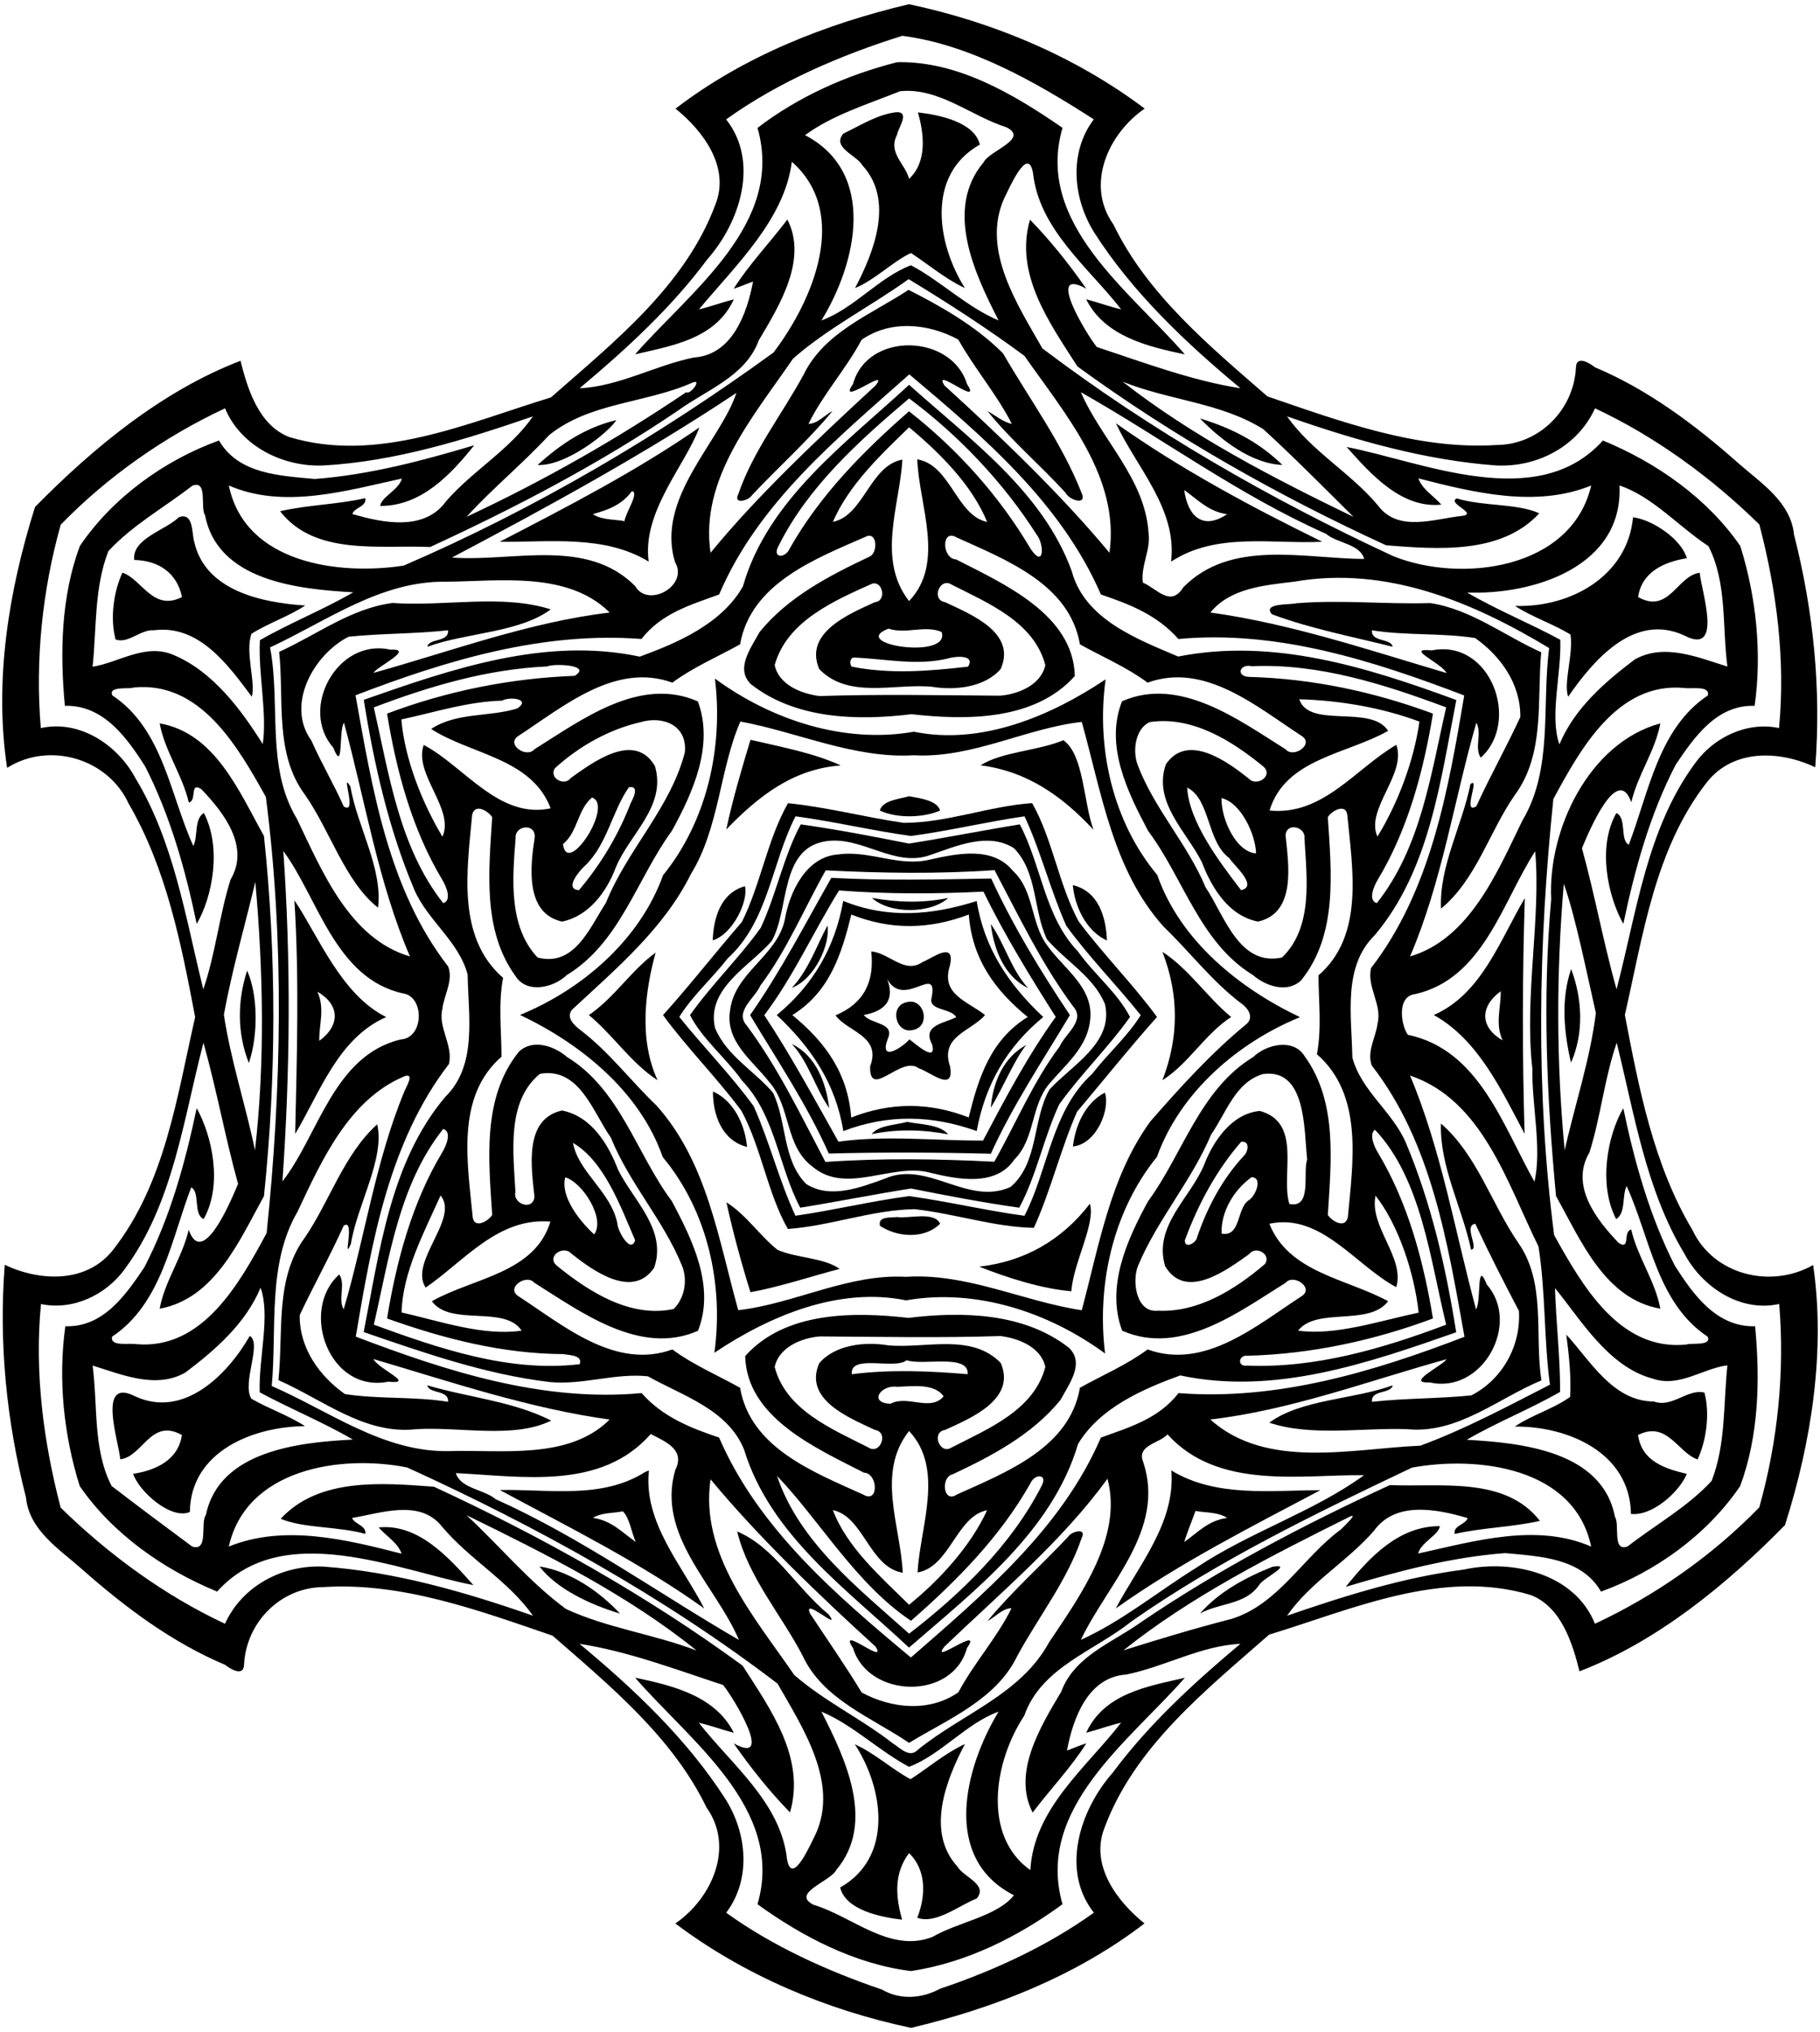 <?xml version="1.0" encoding="UTF-8" ?>
<!DOCTYPE svg PUBLIC "-//W3C//DTD SVG 1.1//EN" "http://www.w3.org/Graphics/SVG/1.1/DTD/svg11.dtd">
<svg width="687pt" height="767pt" viewBox="0 0 687 767" version="1.1" xmlns="http://www.w3.org/2000/svg">
<path fill="#000000" opacity="1.00" d=" M 343.11 1.59 C 374.94 8.33 405.96 21.33 432.08 40.99 C 418.34 50.44 409.60 69.74 420.30 84.75 C 433.08 111.22 456.66 130.65 478.42 149.62 C 506.14 159.11 535.21 169.87 564.91 167.96 C 580.94 167.89 594.01 154.79 594.87 138.84 C 594.92 133.96 599.88 136.92 602.03 138.62 C 622.18 147.11 639.90 160.42 656.18 174.83 C 664.70 182.35 675.99 189.44 677.20 201.83 C 684.51 230.45 687.52 260.10 685.20 289.60 C 671.80 283.24 654.24 282.58 644.27 295.30 C 624.69 320.33 620.22 352.97 613.34 383.09 C 618.66 410.84 624.17 439.66 638.82 464.20 C 646.84 481.37 668.57 486.49 684.41 477.48 C 689.15 509.82 683.75 544.37 673.78 575.64 C 651.63 598.19 625.62 619.52 596.21 630.83 C 593.64 620.48 589.40 606.49 577.82 602.04 C 544.51 591.98 510.64 607.34 479.05 616.99 C 455.24 637.92 428.21 659.27 416.87 690.03 C 411.42 704.04 421.67 717.69 432.01 725.99 C 406.25 745.78 375.27 757.98 343.89 765.41 C 312.06 758.67 281.04 745.67 254.92 726.01 C 268.66 716.56 277.40 697.26 266.70 682.25 C 253.92 655.78 230.34 636.35 208.58 617.38 C 180.85 607.89 151.79 597.13 122.09 599.04 C 106.06 599.11 92.99 612.20 92.13 628.16 C 92.08 633.04 87.11 630.08 84.97 628.38 C 64.82 619.89 47.10 606.58 30.82 592.17 C 22.30 584.64 11.00 577.56 9.80 565.17 C 2.48 536.55 -0.52 506.90 1.80 477.40 C 15.19 483.75 32.76 484.42 42.73 471.70 C 62.30 446.67 66.78 414.02 73.66 383.91 C 68.44 356.36 62.84 327.88 48.59 303.38 C 40.73 286.14 18.44 279.82 2.68 289.83 C -2.29 256.90 3.30 222.84 13.22 191.36 C 35.37 168.81 61.38 147.48 90.79 136.17 C 93.35 146.52 97.60 160.50 109.18 164.96 C 142.49 175.02 176.36 159.66 207.95 150.01 C 231.76 129.08 258.79 107.73 270.13 76.97 C 275.58 62.96 265.33 49.30 254.99 41.01 C 280.75 21.22 311.73 9.02 343.11 1.59 M 340.61 13.52 C 317.25 20.82 293.83 30.90 274.09 45.07 C 286.72 61.03 279.41 83.84 266.94 97.95 C 253.28 116.32 236.27 131.88 218.79 146.54 C 233.53 145.90 247.38 137.88 261.93 134.94 C 276.35 133.99 281.98 118.41 284.25 106.27 C 281.80 107.13 279.44 108.24 276.95 108.97 C 282.78 99.75 290.60 91.61 297.20 82.86 C 304.95 97.84 294.30 115.22 286.43 128.44 C 281.44 142.06 266.83 147.07 255.96 154.95 C 226.45 174.97 194.67 191.56 162.37 206.47 C 143.38 205.60 118.86 209.91 105.73 192.96 C 116.33 190.52 127.27 190.46 137.87 188.02 C 138.57 191.22 133.78 191.48 133.01 194.01 C 144.63 197.42 160.24 200.55 168.36 189.22 C 178.41 177.65 192.41 169.79 201.17 157.16 C 175.56 165.96 149.35 174.14 122.16 175.69 C 106.73 176.36 90.82 168.32 84.95 154.12 C 62.10 164.78 40.58 179.88 22.93 198.04 C 15.96 222.78 13.25 249.19 15.40 274.82 C 30.06 271.58 44.41 281.11 51.18 293.80 C 65.73 317.94 70.04 346.45 76.74 373.41 C 81.38 359.92 82.74 345.60 87.03 332.00 C 94.46 319.47 84.34 306.57 76.03 297.90 C 71.43 294.86 74.48 302.21 71.26 302.91 C 68.87 292.50 62.18 283.48 60.27 273.04 C 81.22 276.68 90.29 298.84 99.64 315.54 C 104.39 360.66 104.34 406.34 99.64 451.46 C 90.36 468.18 81.15 490.14 60.27 493.96 C 62.17 483.54 68.85 474.54 71.23 464.16 C 76.34 478.81 86.92 453.94 89.86 446.83 C 85.00 429.28 81.74 411.16 76.80 393.59 C 69.19 422.55 65.43 454.23 47.07 479.03 C 39.99 488.81 27.47 494.73 15.47 492.20 C 12.97 517.87 16.38 544.17 22.90 569.04 C 40.88 586.69 62.14 602.23 84.92 612.88 C 91.36 598.69 106.46 590.57 122.16 591.31 C 149.27 593.28 175.60 600.90 201.17 609.84 C 191.95 596.67 177.21 588.58 166.89 576.26 C 158.61 565.69 143.97 571.10 132.89 572.95 C 133.97 575.43 138.38 575.81 137.90 578.96 C 127.59 576.06 114.53 576.90 105.97 573.25 C 120.38 557.61 144.45 559.71 163.81 561.16 C 204.56 580.02 244.05 602.14 280.31 628.69 C 290.76 645.03 304.20 663.53 298.20 684.08 C 290.61 676.31 283.23 667.09 276.96 658.03 C 292.49 666.62 277.02 640.99 272.97 636.01 C 255.34 630.21 236.96 623.25 218.77 620.46 C 239.39 637.59 259.37 656.45 273.89 679.12 C 282.05 692.13 283.60 709.39 274.12 721.95 C 291.60 734.56 312.29 743.95 332.99 750.98 C 339.68 754.94 348.04 754.37 354.73 750.68 C 375.22 743.81 395.57 734.37 412.91 721.93 C 400.28 705.96 407.59 683.16 420.06 669.05 C 433.72 650.68 450.73 635.12 468.21 620.46 C 453.47 621.10 439.62 629.12 425.07 632.06 C 410.65 633.01 405.02 648.59 402.75 660.73 C 405.20 659.86 407.55 658.76 410.05 658.03 C 404.22 667.25 396.39 675.38 389.80 684.14 C 382.05 669.16 392.70 651.78 400.57 638.56 C 405.56 624.94 420.17 619.92 431.04 612.05 C 460.55 592.02 492.33 575.44 524.63 560.53 C 543.62 561.40 568.14 557.09 581.27 574.04 C 570.67 576.47 559.73 576.55 549.13 578.98 C 548.43 575.78 553.22 575.52 553.99 572.99 C 542.36 569.58 526.76 566.45 518.64 577.78 C 508.59 589.35 494.58 597.21 485.83 609.84 C 507.58 602.37 529.60 595.39 552.48 592.44 C 571.09 588.37 594.52 594.06 602.05 612.88 C 624.90 602.22 646.42 587.12 664.07 568.96 C 671.04 544.22 673.75 517.81 671.60 492.18 C 656.94 495.41 642.59 485.89 635.82 473.20 C 621.27 449.06 616.96 420.55 610.26 393.59 C 605.61 407.08 604.26 421.40 599.97 435.00 C 592.54 447.53 602.66 460.43 610.97 469.10 C 615.57 472.14 612.50 464.77 615.74 464.09 C 618.13 474.49 624.82 483.52 626.73 493.96 C 605.78 490.32 596.71 468.16 587.36 451.46 C 583.85 414.28 582.20 376.77 585.53 339.46 C 584.20 313.26 599.73 280.37 626.73 273.04 C 624.82 283.46 618.15 292.46 615.77 302.84 C 610.66 288.19 600.08 313.05 597.14 320.17 C 602.00 337.72 605.25 355.84 610.20 373.41 C 617.81 344.45 621.57 312.77 639.93 287.97 C 647.00 278.19 659.53 272.27 671.53 274.80 C 674.03 249.13 670.62 222.83 664.10 197.96 C 646.12 180.31 624.86 164.77 602.08 154.12 C 595.64 168.31 580.54 176.43 564.84 175.69 C 537.73 173.72 511.40 166.09 485.83 157.16 C 495.05 170.32 509.79 178.42 520.11 190.74 C 527.70 201.05 541.25 195.86 551.75 194.74 C 558.35 193.96 545.95 189.94 549.90 188.12 C 559.91 191.19 572.78 189.94 581.03 193.75 C 566.63 209.37 542.55 207.31 523.22 205.83 C 482.40 187.08 443.00 164.79 406.69 138.31 C 396.24 121.96 382.80 103.46 388.80 82.92 C 396.39 90.68 403.77 99.91 410.04 108.97 C 394.51 100.38 409.98 126.01 414.03 130.99 C 431.66 136.79 450.04 143.74 468.23 146.54 C 447.61 129.41 427.63 110.55 413.11 87.88 C 404.95 74.86 403.40 57.61 412.88 45.05 C 391.38 31.23 366.41 16.85 340.61 13.52 M 261.41 144.41 C 243.84 152.23 222.61 151.83 207.25 164.26 C 197.32 174.99 185.92 184.32 176.10 195.08 C 204.94 181.60 232.63 165.89 259.02 148.03 C 260.45 149.27 265.27 142.80 261.41 144.41 M 423.75 144.05 C 450.09 164.67 480.67 180.47 510.91 195.10 C 499.73 184.03 488.58 172.71 476.95 162.06 C 460.96 151.94 441.11 151.12 423.75 144.05 M 96.38 332.88 C 92.42 349.46 87.59 366.11 84.51 382.98 C 87.09 400.25 92.71 417.07 96.25 434.15 C 100.07 400.80 99.36 366.48 96.38 332.88 M 590.30 333.58 C 587.45 366.94 587.43 400.73 590.62 434.12 C 594.50 416.99 600.22 399.86 602.40 382.37 C 598.87 366.90 594.75 346.16 590.30 333.58 M 176.09 571.90 C 188.65 583.55 199.82 597.14 213.67 607.32 C 229.33 614.55 246.84 616.82 262.95 622.99 C 237.31 602.24 206.12 586.57 176.09 571.90 M 509.53 572.45 C 479.98 587.14 449.36 602.64 424.07 622.91 C 437.59 618.66 451.20 614.55 464.96 611.02 C 482.68 605.45 491.83 587.74 506.20 577.24 C 506.95 576.46 513.02 570.80 509.53 572.45 Z" />
<path fill="#000000" opacity="1.00" d=" M 338.63 23.48 C 361.41 22.94 382.78 35.63 401.07 48.25 C 390.59 84.20 426.43 109.70 447.26 133.77 C 433.15 130.81 416.96 126.92 410.00 112.96 C 414.43 114.11 418.74 115.74 423.21 116.76 C 410.81 100.85 392.21 86.60 389.91 65.16 C 387.94 54.59 380.75 71.58 378.99 75.00 C 370.40 94.43 384.08 114.97 393.48 131.51 C 434.47 162.50 479.31 188.32 525.95 209.93 C 551.37 220.16 593.22 215.08 600.63 183.26 C 579.89 191.70 556.56 186.00 535.40 180.56 C 536.91 184.82 541.22 187.17 544.07 190.48 C 529.04 192.00 517.56 179.08 508.31 168.71 C 536.89 174.25 580.34 193.79 605.05 166.27 C 625.17 174.53 644.52 188.06 656.91 206.09 C 662.95 225.33 665.13 246.44 662.33 266.42 C 648.11 265.92 639.59 278.14 632.56 288.59 C 622.77 307.41 617.11 328.06 612.76 348.72 C 607.00 338.45 602.79 319.81 610.13 306.88 C 614.15 308.65 611.38 317.10 614.82 318.82 C 622.34 299.29 625.95 274.92 644.69 262.48 C 645.49 258.62 638.52 260.14 635.60 259.66 C 610.52 257.43 596.58 282.63 586.35 301.59 C 580.71 356.23 579.62 411.64 586.64 466.18 C 597.22 485.15 611.32 510.10 636.65 507.49 C 637.83 506.77 646.36 508.20 644.57 504.52 C 625.42 491.76 622.82 466.93 614.01 447.67 C 612.17 451.35 613.82 457.75 610.06 460.17 C 603.26 447.16 606.72 428.61 612.75 418.28 C 617.01 438.72 622.72 459.07 632.22 477.75 C 639.21 488.67 647.93 500.96 662.51 500.60 C 664.41 520.68 663.94 541.83 656.87 560.90 C 644.51 579.15 624.96 593.30 604.33 600.74 C 597.00 587.97 581.15 587.44 568.15 586.21 C 547.62 587.77 527.64 593.07 507.99 598.94 C 516.84 587.89 527.98 575.94 543.50 576.04 C 543.04 579.46 536.42 582.07 535.30 586.38 C 556.52 581.70 580.02 574.76 600.62 583.75 C 594.36 553.80 557.82 549.41 533.00 553.94 C 496.63 571.23 460.16 588.84 427.04 612.03 C 413.09 623.22 393.00 629.28 386.62 647.60 C 375.18 664.83 370.69 692.95 388.92 705.86 C 390.23 682.62 410.04 667.21 423.19 650.21 C 418.74 651.27 414.43 652.87 410.00 654.01 C 416.85 639.14 433.11 636.53 447.26 633.27 C 426.15 657.32 390.77 682.66 401.06 718.73 C 384.26 731.09 364.65 740.83 343.90 743.97 C 322.84 741.37 302.99 731.08 285.93 718.75 C 296.41 682.80 260.57 657.30 239.74 633.23 C 253.84 636.19 270.04 640.08 277.00 654.04 C 272.56 652.88 268.26 651.25 263.79 650.24 C 276.19 666.15 294.79 680.40 297.09 701.84 C 299.06 712.41 306.25 695.41 308.01 692.00 C 316.60 672.57 302.92 652.03 293.52 635.49 C 250.52 602.66 202.85 576.31 153.70 553.89 C 128.72 548.91 92.94 554.30 86.37 583.74 C 107.10 575.30 130.44 581.00 151.60 586.44 C 150.09 582.17 145.77 579.83 142.93 576.52 C 157.96 575.00 169.44 587.92 178.69 598.29 C 150.11 592.75 106.66 573.21 81.95 600.73 C 61.83 592.47 42.48 578.94 30.09 560.91 C 24.05 541.67 21.86 520.56 24.67 500.58 C 38.89 501.08 47.41 488.86 54.44 478.41 C 64.23 459.59 69.89 438.94 74.24 418.28 C 80.00 428.55 84.21 447.19 76.87 460.12 C 72.84 458.34 75.62 449.90 72.18 448.18 C 64.66 467.71 61.04 492.08 42.31 504.52 C 41.50 508.37 48.47 506.85 51.40 507.34 C 76.48 509.57 90.42 484.37 100.65 465.41 C 106.29 410.77 107.38 355.36 100.36 300.82 C 89.78 281.85 75.68 256.90 50.35 259.51 C 49.14 260.21 40.65 258.81 42.43 262.48 C 61.58 275.24 64.18 300.07 72.99 319.33 C 74.81 315.62 73.19 309.25 76.94 306.83 C 83.73 319.84 80.28 338.39 74.25 348.72 C 69.99 328.28 64.28 307.93 54.78 289.25 C 47.79 278.33 39.06 266.04 24.49 266.40 C 22.59 246.32 23.05 225.17 30.13 206.10 C 42.48 187.85 62.04 173.70 82.67 166.26 C 90.00 179.03 105.85 179.56 118.85 180.79 C 139.38 179.22 159.36 173.93 179.01 168.06 C 170.16 179.11 159.02 191.06 143.50 190.96 C 143.95 187.53 150.57 184.93 151.70 180.62 C 130.48 185.29 106.98 192.23 86.38 183.25 C 92.44 212.64 127.81 217.25 152.36 213.49 C 201.77 192.18 248.47 164.68 292.01 133.03 C 306.95 113.28 320.87 80.51 298.90 61.05 C 296.13 82.87 277.68 100.14 263.81 116.79 C 268.26 115.73 272.56 114.11 277.00 112.99 C 270.15 127.86 253.88 130.47 239.74 133.73 C 260.85 109.68 296.23 84.34 285.94 48.27 C 301.46 36.39 319.72 28.28 338.63 23.48 M 339.72 34.44 C 327.73 39.26 314.12 43.44 303.88 51.01 C 331.23 65.33 323.28 99.48 310.06 120.96 C 322.51 116.38 331.63 104.78 343.86 100.12 C 355.25 106.16 364.94 115.90 376.94 120.95 C 367.95 103.38 356.36 79.00 371.28 61.27 C 373.43 56.84 388.61 52.45 379.92 48.05 C 366.52 43.82 354.32 32.91 339.72 34.44 M 342.98 105.36 C 328.68 115.65 312.61 123.71 299.34 135.38 C 284.49 157.11 264.06 180.61 268.21 208.65 C 285.73 187.21 308.97 165.38 330.51 145.49 C 336.26 138.06 315.59 154.06 321.99 144.95 C 327.42 125.00 359.25 125.97 365.00 144.93 C 371.12 154.17 351.76 137.95 356.49 145.49 C 378.18 165.19 401.16 187.35 418.79 208.65 C 422.84 180.12 401.97 156.22 386.69 134.31 C 372.69 123.96 357.42 114.10 342.98 105.36 M 343.24 141.30 C 315.85 165.64 286.18 189.85 271.45 224.39 C 260.52 228.36 249.74 231.45 242.13 241.18 C 204.93 238.31 168.61 249.19 134.20 262.44 C 140.56 297.76 146.55 335.61 169.15 364.78 C 171.23 370.00 167.57 375.60 167.00 380.75 C 165.24 387.81 171.15 394.53 169.46 401.61 C 146.82 431.00 140.33 468.88 134.29 504.50 C 168.70 517.63 204.92 529.27 242.19 525.81 C 250.15 534.81 260.43 538.89 271.44 542.61 C 286.31 577.04 315.83 602.27 343.84 625.62 C 371.42 601.53 400.75 576.99 415.55 542.61 C 426.48 538.64 437.25 535.55 444.87 525.82 C 482.07 528.69 518.39 517.81 552.80 504.56 C 546.44 469.24 540.45 431.39 517.85 402.22 C 515.78 397.01 519.42 391.38 520.00 386.25 C 521.76 379.19 515.85 372.46 517.54 365.39 C 540.18 336.00 546.67 298.12 552.71 262.50 C 518.30 249.37 482.08 237.73 444.81 241.19 C 436.85 232.18 426.57 228.11 415.56 224.39 C 400.64 189.94 371.37 164.98 343.24 141.30 M 277.98 148.29 C 243.57 171.21 207.15 191.14 170.59 210.45 C 193.58 212.16 221.44 202.76 239.77 221.23 C 244.59 229.69 260.10 221.05 254.81 212.18 C 247.43 187.94 271.77 166.93 277.98 148.29 M 407.99 148.03 C 415.83 166.11 432.33 180.70 433.56 201.34 C 434.38 207.63 430.56 213.59 431.39 219.89 C 436.84 222.24 441.86 229.38 446.68 221.67 C 464.65 203.39 492.15 210.85 514.93 210.98 C 513.42 205.27 504.65 205.05 500.53 201.48 C 467.78 186.98 438.94 165.55 407.99 148.03 M 72.57 183.35 C 62.03 191.54 49.95 198.20 40.91 208.04 C 35.49 221.90 36.50 237.11 34.95 251.65 C 44.81 250.14 54.93 242.56 65.64 247.27 C 80.48 253.50 91.23 268.17 99.18 280.85 C 100.90 269.38 97.45 254.46 98.10 241.64 C 109.54 235.07 121.92 230.20 133.34 223.56 C 112.83 222.41 82.22 219.38 77.41 194.51 C 75.47 191.54 78.58 180.99 72.57 183.35 M 611.31 183.25 C 612.79 213.85 578.90 224.62 553.79 223.64 C 565.13 230.27 577.41 235.22 588.97 241.48 C 589.43 254.37 584.83 270.33 588.64 280.96 C 594.31 267.42 605.58 257.60 616.99 248.97 C 628.21 242.52 641.32 248.31 652.05 251.58 C 650.03 236.48 652.01 220.04 644.88 206.13 C 633.68 198.78 623.63 187.30 611.31 183.25 M 168.58 219.57 C 143.79 219.11 123.49 234.36 101.94 244.36 C 106.02 265.81 100.29 289.52 112.04 309.00 C 121.54 328.73 131.87 354.29 154.75 361.01 C 142.65 332.87 137.85 302.12 129.84 272.80 C 127.74 275.86 129.80 292.28 125.78 282.16 C 112.79 267.39 127.47 240.68 147.34 245.22 C 157.00 244.73 141.82 251.88 141.03 253.96 C 170.56 245.75 199.57 234.84 230.13 231.20 C 214.40 215.54 188.59 219.38 168.58 219.57 M 488.58 219.55 C 477.51 220.90 464.44 221.88 456.89 231.19 C 487.35 235.42 516.61 245.35 546.05 254.04 C 543.97 250.08 529.85 244.44 540.46 245.49 C 562.67 241.05 574.11 272.35 558.95 285.97 C 556.43 282.38 559.49 276.57 557.27 272.80 C 548.87 301.98 544.32 332.87 532.25 361.01 C 554.75 354.36 565.20 329.15 574.67 309.69 C 586.32 290.21 581.91 266.28 584.77 244.62 C 556.07 227.30 523.36 213.48 488.58 219.55 M 106.94 321.21 C 109.86 362.80 109.53 404.31 106.61 445.90 C 120.21 428.63 125.78 398.48 151.25 392.33 C 160.06 391.89 160.38 375.97 151.99 374.93 C 126.45 369.21 119.93 338.64 106.94 321.21 M 579.49 321.31 C 567.12 340.34 560.00 369.26 534.29 375.21 C 526.97 375.92 528.95 387.27 531.43 390.58 C 558.32 396.19 567.26 424.89 579.22 446.04 C 582.07 433.45 578.18 417.10 578.43 403.41 C 575.30 376.14 581.74 346.68 579.49 321.31 M 152.43 406.34 C 131.69 415.12 121.38 438.03 112.33 457.31 C 100.81 477.01 104.58 501.38 102.57 523.14 C 124.37 532.64 144.67 548.16 169.44 547.72 C 189.12 547.06 214.65 551.23 230.11 535.81 C 199.65 531.57 170.39 521.65 140.95 512.96 C 143.03 516.92 157.14 522.55 146.54 521.51 C 124.33 525.95 112.89 494.65 128.05 481.03 C 130.57 484.62 127.49 490.40 129.73 494.20 C 137.76 467.01 141.71 438.16 152.73 411.74 C 153.56 409.87 156.66 404.62 152.43 406.34 M 532.27 405.96 C 544.12 434.27 549.21 464.83 557.16 494.20 C 559.24 491.13 557.20 474.72 561.22 484.84 C 574.21 499.61 559.53 526.32 539.66 521.78 C 530.01 522.27 545.17 515.11 545.97 513.04 C 516.43 521.24 487.45 532.20 456.86 535.79 C 478.07 554.79 510.17 546.79 536.13 545.66 C 553.00 539.46 569.04 530.82 585.06 522.64 C 582.72 505.30 583.47 487.69 580.73 470.46 C 568.97 446.71 559.70 415.25 532.27 405.96 M 98.36 486.04 C 92.69 499.57 81.41 509.40 70.01 518.03 C 58.79 524.48 45.67 518.69 34.95 515.42 C 36.97 530.52 34.99 546.95 42.12 560.87 C 52.17 568.58 62.32 576.18 72.52 583.72 C 78.90 585.85 75.51 574.64 77.73 571.79 C 82.75 547.51 113.02 544.39 133.21 543.36 C 121.86 536.73 109.58 531.78 98.03 525.52 C 97.57 512.63 102.16 496.67 98.36 486.04 M 586.97 486.21 C 587.36 499.26 588.94 512.28 588.90 525.36 C 577.46 531.93 565.08 536.79 553.66 543.44 C 574.17 544.59 604.78 547.61 609.59 572.49 C 611.52 575.45 608.42 586.00 614.43 583.65 C 624.97 575.46 637.04 568.80 646.09 558.96 C 651.51 545.10 650.49 529.89 652.05 515.35 C 642.88 516.43 633.89 523.84 623.84 520.36 C 606.94 515.85 596.50 497.75 586.97 486.21 M 245.64 541.27 C 226.88 562.59 197.25 557.25 172.07 556.02 C 173.81 561.85 182.74 562.16 187.12 565.87 C 219.54 580.44 248.42 601.33 278.94 619.00 C 270.07 598.21 247.75 579.61 254.88 554.88 C 258.76 547.23 251.43 544.24 245.64 541.27 M 440.71 541.40 C 437.47 544.90 428.87 545.49 431.55 551.89 C 440.01 577.44 418.11 597.72 407.99 618.95 C 423.65 611.87 437.10 600.70 451.66 591.67 C 471.57 578.32 495.98 570.58 514.89 556.81 C 491.41 556.48 459.81 562.58 440.71 541.40 M 268.21 558.35 C 264.07 586.65 284.77 610.30 299.79 632.19 C 311.17 642.14 325.10 648.71 337.01 658.02 C 339.67 659.64 343.29 663.76 346.41 660.48 C 362.98 646.97 385.26 639.62 395.95 619.95 C 407.86 602.18 423.91 579.91 418.03 558.14 C 401.29 581.34 377.63 601.24 356.49 621.51 C 350.73 628.94 371.41 612.94 365.01 622.05 C 359.58 642.00 327.75 641.03 322.00 622.07 C 315.88 612.83 335.24 629.05 330.51 621.51 C 308.82 601.81 285.84 579.65 268.21 558.35 M 310.06 646.05 C 319.05 663.62 330.64 688.00 315.72 705.73 C 313.56 710.15 298.39 714.55 307.08 718.95 C 321.82 723.36 336.00 737.37 352.05 731.05 C 361.46 725.53 376.45 723.31 382.73 715.36 C 355.28 701.39 364.16 667.14 376.94 646.04 C 364.49 650.61 355.36 662.22 343.14 666.88 C 331.74 660.84 322.05 651.09 310.06 646.05 Z" />
<path fill="#000000" opacity="1.00" d=" M 338.47 42.34 C 343.61 42.25 339.02 48.27 338.58 50.94 C 335.11 57.67 341.64 61.75 343.16 67.50 C 349.95 61.15 348.89 50.77 346.48 42.43 C 354.39 43.32 367.86 46.03 369.85 54.58 C 349.49 66.09 353.68 92.07 364.23 108.73 C 356.84 105.29 350.59 99.93 343.84 95.48 C 336.56 99.03 330.46 105.51 322.77 108.73 C 329.91 95.15 337.61 75.58 325.56 62.43 C 323.32 58.51 313.91 55.73 318.32 50.44 C 324.83 47.34 331.13 43.16 338.47 42.34 Z" />
<path fill="#000000" opacity="1.00" d=" M 342.94 109.41 C 355.16 115.55 368.61 123.27 378.62 133.39 C 388.64 150.73 400.81 167.14 408.18 185.85 C 410.65 191.01 403.60 188.85 402.16 185.93 C 392.62 175.48 381.57 166.13 372.76 155.18 C 375.78 156.78 378.53 159.28 381.94 159.99 C 376.28 148.85 367.87 139.14 361.74 128.18 C 350.53 122.11 336.25 120.60 325.23 128.26 C 319.35 139.31 310.60 148.89 305.17 160.01 C 308.81 159.85 311.19 156.68 314.26 155.15 C 304.94 166.41 293.84 176.27 283.80 186.97 C 282.67 188.93 276.71 190.52 278.65 186.63 C 284.21 170.26 295.19 156.46 303.36 141.37 C 311.18 125.32 328.87 118.69 342.94 109.41 Z" />
<path fill="#000000" opacity="1.00" d=" M 343.15 145.24 C 366.05 165.80 393.58 185.48 404.53 215.50 C 409.38 233.80 429.24 241.20 444.72 247.81 C 480.73 240.69 516.15 251.88 549.72 264.22 C 543.70 294.78 539.68 328.36 518.93 352.98 C 506.77 364.91 510.22 383.27 510.48 399.15 C 513.86 411.84 525.55 419.43 530.68 431.34 C 540.29 454.16 545.80 478.47 549.68 502.86 C 516.35 514.54 481.13 526.71 445.50 519.15 C 431.32 524.30 415.12 531.38 406.95 544.99 C 397.11 578.07 368.11 600.16 343.12 621.88 C 319.70 599.89 290.70 579.32 280.88 547.17 C 274.77 531.98 257.70 526.85 244.57 519.48 C 232.15 518.16 219.91 522.87 207.46 521.64 C 183.28 518.76 160.18 510.65 137.28 502.78 C 143.30 472.21 147.32 438.63 168.07 414.02 C 180.23 402.09 176.78 383.73 176.52 367.85 C 173.14 355.16 161.45 347.56 156.32 335.66 C 146.71 312.83 141.20 288.53 137.32 264.14 C 170.65 252.46 205.87 240.29 241.50 247.85 C 255.87 242.59 272.44 235.43 280.42 221.35 C 289.81 188.51 319.27 167.38 343.15 145.24 M 343.16 150.38 C 324.32 166.36 305.04 183.64 293.91 206.00 C 291.25 210.75 296.44 210.91 298.09 207.05 C 309.50 186.90 325.82 170.35 343.13 155.24 C 361.33 169.48 377.22 187.15 389.00 207.11 C 394.16 214.88 394.26 205.48 391.35 201.86 C 378.72 182.01 361.79 164.24 343.16 150.38 M 343.16 161.29 C 332.24 171.84 320.38 183.13 314.39 196.97 C 326.02 194.69 328.39 175.63 340.64 173.48 C 339.59 190.93 330.86 211.07 343.14 226.88 C 356.93 212.41 346.87 190.72 346.24 173.38 C 358.84 175.45 360.98 194.60 372.62 197.01 C 366.86 182.96 354.59 170.79 343.16 161.29 M 327.37 202.32 C 308.13 210.76 283.46 220.00 279.36 243.20 C 270.87 247.93 261.71 251.81 253.80 257.66 C 232.23 249.82 212.60 266.77 195.71 277.74 C 190.73 280.86 198.71 286.36 201.72 282.82 C 219.56 271.69 241.47 255.08 263.42 264.74 C 269.61 281.29 261.57 299.11 253.62 313.60 C 240.40 331.65 234.10 355.77 213.96 368.02 C 208.99 372.83 198.82 375.23 194.56 368.37 C 181.98 351.05 184.57 328.47 185.78 308.40 C 184.11 305.99 179.30 303.14 178.23 307.52 C 176.36 328.07 172.21 353.69 189.90 369.09 C 188.01 379.09 189.30 389.04 189.30 398.86 C 171.92 413.94 176.51 439.12 178.42 459.24 C 178.88 463.96 184.23 461.05 185.79 458.58 C 184.46 437.91 181.89 414.20 195.91 396.92 C 201.14 392.00 209.27 394.81 214.05 398.97 C 234.14 411.26 240.19 435.43 253.62 453.39 C 261.41 468.05 270.04 485.67 263.47 502.30 C 241.74 511.91 219.39 495.27 201.72 484.18 C 198.71 480.63 190.73 486.14 195.71 489.26 C 212.60 500.23 232.23 517.18 253.80 509.34 C 261.71 515.18 270.87 519.07 279.36 523.80 C 283.24 546.51 307.16 555.66 325.87 564.13 C 331.81 567.68 331.47 556.07 326.11 555.85 C 308.04 546.61 281.82 535.04 281.29 511.84 C 296.31 495.03 322.02 495.06 342.93 497.43 C 363.32 494.95 386.52 495.47 403.44 508.67 C 409.67 514.51 403.42 522.56 400.34 528.36 C 389.74 541.41 374.51 549.50 359.51 556.51 C 355.04 557.53 356.04 567.62 361.12 564.13 C 379.84 555.67 403.76 546.51 407.64 523.80 C 416.13 519.07 425.29 515.18 433.20 509.34 C 454.77 517.18 474.40 500.23 491.29 489.26 C 496.27 486.14 488.28 480.63 485.28 484.18 C 467.44 495.31 445.53 511.92 423.58 502.26 C 417.38 485.71 425.43 467.88 433.38 453.40 C 446.60 435.35 452.90 411.23 473.04 398.98 C 478.00 394.17 488.18 391.77 492.44 398.63 C 505.02 415.95 502.42 438.53 501.22 458.60 C 502.89 461.00 507.70 463.85 508.77 459.48 C 510.64 438.93 514.79 413.31 497.10 397.91 C 498.99 387.91 497.70 377.96 497.70 368.14 C 515.08 353.06 510.49 327.88 508.58 307.76 C 508.12 303.04 502.76 305.95 501.21 308.42 C 502.54 329.09 505.11 352.80 491.09 370.08 C 485.86 374.99 477.73 372.19 472.95 368.03 C 452.86 355.74 446.81 331.57 433.38 313.61 C 425.59 298.95 416.96 281.33 423.53 264.70 C 445.26 255.09 467.61 271.73 485.28 282.82 C 488.28 286.36 496.27 280.86 491.29 277.74 C 474.40 266.77 454.77 249.82 433.20 257.66 C 425.29 251.81 416.13 247.93 407.64 243.20 C 403.76 220.49 379.84 211.34 361.13 202.87 C 355.19 199.31 355.53 210.93 360.89 211.15 C 378.96 220.39 405.18 231.95 405.71 255.16 C 390.69 271.97 364.98 271.94 344.07 269.57 C 323.68 272.05 300.48 271.52 283.56 258.33 C 277.32 252.49 283.58 244.44 286.66 238.64 C 297.42 225.35 312.98 217.30 328.18 210.12 C 331.23 208.91 331.33 201.23 327.37 202.32 M 329.22 220.30 C 314.81 226.75 297.01 234.47 292.42 251.04 C 293.99 258.50 302.52 261.88 309.34 262.72 C 332.07 261.97 354.79 262.43 377.52 262.58 C 384.44 262.03 392.99 258.50 394.58 251.04 C 390.34 234.77 372.95 227.63 359.28 220.70 C 354.76 217.65 351.37 226.43 356.73 227.28 C 366.14 231.75 383.87 238.64 377.74 252.50 C 371.64 259.51 360.49 260.65 351.78 259.22 C 337.75 257.86 320.42 264.00 309.25 252.57 C 303.30 238.76 320.70 231.66 330.27 227.28 C 334.77 226.85 333.24 219.19 329.22 220.30 M 335.38 237.28 C 319.84 243.23 359.06 249.20 355.42 238.52 C 348.99 235.84 342.03 239.48 335.38 237.28 M 322.58 248.20 C 320.81 248.05 320.63 250.50 321.44 251.61 C 336.06 254.53 350.74 253.30 365.40 251.63 C 368.44 246.77 359.77 247.80 357.70 248.58 C 346.05 251.35 334.20 248.69 322.58 248.20 M 206.55 251.55 C 183.99 252.53 162.06 259.04 141.11 267.00 C 146.85 292.31 150.75 319.91 167.30 340.89 C 170.76 339.82 168.32 334.36 166.99 332.14 C 155.52 313.09 149.66 291.06 146.10 269.35 C 168.74 260.79 192.76 256.00 216.93 255.09 C 223.70 250.94 209.00 250.34 206.55 251.55 M 472.52 251.46 C 467.81 250.37 466.39 255.37 471.66 255.50 C 495.34 256.14 518.73 261.13 540.90 269.35 C 537.33 291.06 531.48 313.09 520.01 332.14 C 518.68 334.36 516.23 339.82 519.70 340.89 C 536.33 319.98 540.09 292.26 545.89 267.00 C 522.51 258.27 497.78 250.34 472.52 251.46 M 189.54 264.46 C 176.53 264.80 164.11 268.85 151.50 271.55 C 152.79 286.75 159.47 303.21 167.01 315.81 C 171.72 305.36 156.02 292.09 159.95 281.17 C 175.28 289.29 188.36 309.31 207.85 305.10 C 200.70 286.11 177.61 284.81 162.75 275.14 C 172.45 268.75 184.85 270.70 195.30 267.38 C 200.63 263.73 192.17 262.85 189.54 264.46 M 490.43 263.94 C 494.21 275.20 517.58 265.76 523.98 275.86 C 508.46 284.68 485.14 286.32 479.23 305.92 C 499.44 307.97 511.84 289.92 527.08 281.13 C 531.01 292.28 515.27 305.43 519.94 315.77 C 527.57 303.36 533.68 287.39 535.79 272.37 C 521.92 267.16 505.66 264.33 490.43 263.94 M 241.64 272.61 C 229.76 275.36 218.61 281.68 209.57 289.86 C 206.88 293.48 213.00 297.03 215.47 293.64 C 223.71 287.79 239.47 275.86 247.22 289.15 C 251.69 304.36 237.61 314.82 232.44 327.44 C 228.96 336.64 222.27 345.79 212.15 347.85 C 198.11 344.71 200.15 326.95 201.83 316.18 C 202.37 310.55 194.24 311.42 194.63 316.38 C 193.44 331.38 191.83 349.63 202.92 361.41 C 216.91 365.06 222.63 350.08 228.75 340.71 C 236.76 320.73 253.18 304.85 258.52 283.94 C 259.46 273.63 250.19 270.06 241.64 272.61 M 433.93 272.56 C 428.53 275.09 427.46 283.37 429.40 288.59 C 435.62 305.24 448.26 318.54 455.07 334.91 C 462.15 345.40 467.69 364.94 483.93 361.40 C 495.76 350.01 493.26 331.37 492.39 316.39 C 492.92 312.03 485.51 310.26 485.26 315.33 C 486.41 326.39 489.34 344.62 474.85 347.85 C 463.78 345.65 457.41 335.20 453.65 325.38 C 447.85 313.83 435.14 302.81 440.07 288.51 C 448.23 276.43 463.33 287.49 471.31 293.82 C 474.29 297.19 480.88 292.81 476.85 289.30 C 464.99 279.58 449.98 270.13 433.93 272.56 M 237.36 297.18 C 230.99 306.35 229.27 318.64 220.81 326.77 C 218.86 328.50 212.74 335.59 218.53 336.00 C 226.87 326.16 233.46 315.10 238.09 303.08 C 239.07 301.32 241.49 296.31 237.36 297.18 M 448.12 297.27 C 448.82 310.10 460.09 325.04 468.47 335.99 C 475.14 334.47 465.64 326.56 464.02 323.88 C 455.47 317.60 456.90 301.57 448.12 297.27 M 223.46 301.04 C 217.93 305.62 218.21 313.90 212.51 318.61 C 214.12 331.25 231.86 303.71 223.46 301.04 M 461.08 301.24 C 460.93 309.27 466.64 321.63 474.13 322.10 C 473.93 314.92 468.42 302.92 461.08 301.24 M 203.82 405.30 C 191.11 415.68 193.78 435.07 194.56 449.84 C 193.43 454.50 201.28 457.18 201.74 451.67 C 200.59 440.60 197.66 422.38 212.15 419.15 C 223.22 421.35 229.58 431.79 233.35 441.62 C 239.15 453.17 251.86 464.19 246.93 478.49 C 238.77 490.57 223.67 479.50 215.69 473.18 C 212.70 469.81 206.12 474.19 210.15 477.70 C 222.26 487.55 237.94 497.59 254.29 494.08 C 258.47 489.99 259.65 483.04 257.40 477.64 C 250.42 460.52 237.52 446.59 230.60 429.42 C 223.80 419.82 218.78 402.73 203.82 405.30 M 476.76 405.39 C 466.27 408.47 462.87 420.06 457.16 428.23 C 449.79 445.74 436.93 460.24 429.62 477.68 C 427.20 483.44 428.82 495.61 437.05 494.72 C 452.29 495.46 466.26 486.69 477.43 477.14 C 480.12 473.52 473.99 469.97 471.53 473.36 C 463.28 479.21 447.53 491.13 439.78 477.85 C 435.31 462.64 449.39 452.18 454.56 439.56 C 458.09 430.39 465.12 420.26 475.58 419.32 C 491.80 423.80 483.29 443.51 486.71 454.42 C 495.40 456.25 491.68 442.65 493.42 437.67 C 492.19 426.41 493.15 403.15 476.76 405.39 M 167.30 426.11 C 150.67 447.02 146.91 474.73 141.11 500.00 C 165.82 509.01 192.19 518.09 218.83 514.91 C 220.02 511.43 214.94 511.57 212.75 511.10 C 189.87 511.02 167.48 505.30 146.10 497.65 C 149.66 475.93 155.52 453.91 166.99 434.86 C 168.32 432.63 170.76 427.17 167.30 426.11 M 519.01 426.41 C 516.69 428.08 518.72 432.74 520.01 434.86 C 531.48 453.91 537.33 475.94 540.90 497.65 C 518.52 506.00 494.85 511.10 470.94 511.72 C 467.46 511.28 466.92 515.96 470.68 515.44 C 496.47 516.51 521.95 509.02 545.89 500.00 C 539.86 475.41 536.56 444.97 519.01 426.41 M 216.28 431.37 C 218.31 442.49 230.81 449.99 233.05 461.88 C 233.04 464.30 238.02 473.54 239.74 468.12 C 234.14 455.11 228.02 438.24 216.28 431.37 M 468.47 431.00 C 459.03 441.91 452.21 454.65 447.26 468.12 C 447.10 471.59 451.64 469.17 451.92 466.84 C 455.75 455.67 461.39 445.02 469.46 436.32 C 471.20 434.75 471.93 430.38 468.47 431.00 M 213.38 444.37 C 211.35 451.69 219.09 461.19 224.27 465.91 C 228.57 460.20 220.17 446.46 213.38 444.37 M 472.43 444.32 C 465.78 449.11 460.85 457.26 461.10 465.61 C 468.36 466.99 466.78 456.36 471.17 453.15 C 473.83 451.79 476.90 444.42 472.43 444.32 M 166.30 451.23 C 160.06 465.21 152.00 480.12 151.57 495.37 C 166.29 498.73 182.53 504.38 196.90 502.24 C 190.45 492.46 170.06 500.84 163.02 491.14 C 178.54 482.32 201.86 480.67 207.77 461.08 C 187.94 459.44 175.34 475.91 160.68 486.00 C 154.22 476.25 173.51 459.97 166.30 451.23 M 519.23 451.30 C 516.77 463.01 530.39 474.66 527.05 485.83 C 511.72 477.70 498.63 457.69 479.15 461.90 C 486.47 480.36 508.29 482.60 523.99 491.13 C 516.69 500.74 497.06 493.23 490.00 502.23 C 503.97 504.25 520.83 498.53 535.50 495.45 C 533.89 480.52 527.88 462.27 519.23 451.30 M 309.48 504.42 C 302.56 504.96 294.01 508.50 292.42 515.96 C 296.66 532.23 314.05 539.37 327.72 546.30 C 332.23 549.35 335.63 540.57 330.27 539.72 C 320.85 535.25 303.13 528.36 309.26 514.50 C 315.36 507.49 326.50 506.34 335.22 507.78 C 349.24 509.14 366.58 503.00 377.75 514.43 C 383.70 528.24 366.30 535.34 356.73 539.72 C 351.37 540.56 354.76 549.36 359.28 546.31 C 372.94 539.30 390.33 532.27 394.58 515.96 C 393.01 508.49 384.48 505.11 377.66 504.28 C 354.93 505.02 332.21 504.57 309.48 504.42 M 342.24 513.41 C 337.76 517.12 320.74 510.90 321.52 518.70 C 336.03 516.83 350.79 517.48 365.29 518.68 C 365.78 510.79 348.21 515.57 342.24 513.41 M 338.65 523.44 C 332.56 522.53 327.60 529.52 336.16 529.84 C 342.58 526.38 351.19 532.97 356.17 527.05 C 352.68 521.92 343.93 523.31 338.65 523.44 M 343.14 540.12 C 330.61 556.00 339.98 575.99 340.76 593.62 C 328.16 591.55 326.02 572.39 314.38 569.99 C 319.85 584.26 332.42 595.07 343.15 605.72 C 354.76 596.27 366.33 583.66 372.61 570.03 C 360.97 572.30 358.61 591.37 346.36 593.52 C 347.26 576.34 356.67 554.53 343.14 540.12 M 293.31 557.08 C 301.64 582.06 324.06 599.52 343.16 616.62 C 362.61 601.66 381.72 583.23 393.09 561.00 C 395.75 556.25 390.56 556.08 388.91 559.95 C 377.50 580.10 361.18 596.65 343.87 611.76 C 322.99 597.77 309.35 573.77 293.31 557.08 Z" />
<path fill="#000000" opacity="1.00" d=" M 232.66 158.56 C 229.80 163.15 213.63 176.06 202.92 175.49 C 211.81 167.50 220.93 161.38 232.66 158.56 Z" />
<path fill="#000000" opacity="1.00" d=" M 452.96 157.95 C 464.87 161.55 475.05 166.74 484.08 175.49 C 472.44 175.06 460.90 166.08 452.96 157.95 Z" />
<path fill="#000000" opacity="1.00" d=" M 421.23 159.77 C 445.78 177.13 472.16 191.27 499.10 204.48 C 480.20 205.42 459.13 200.78 442.05 211.99 C 444.43 192.11 429.07 176.58 421.23 159.77 M 447.03 184.99 C 448.25 194.43 453.73 200.43 463.20 194.08 C 456.21 193.14 452.13 188.58 447.03 184.99 Z" />
<path fill="#000000" opacity="1.00" d=" M 263.97 161.35 C 258.86 175.40 242.27 193.13 244.86 211.98 C 228.04 201.73 207.22 204.73 188.60 204.49 C 214.34 191.18 240.11 177.85 263.97 161.35 M 238.51 185.39 C 234.90 190.40 229.74 192.42 223.78 194.05 C 227.23 196.37 231.80 195.93 235.73 196.71 C 236.18 193.40 241.47 185.79 238.51 185.39 Z" />
<path fill="#000000" opacity="1.00" d=" M 67.45 195.27 C 73.16 193.07 72.34 201.46 73.33 204.51 C 77.40 223.00 99.00 227.53 115.22 228.54 C 108.82 232.76 101.39 235.13 94.93 239.22 C 92.43 245.98 96.65 257.98 95.03 262.94 C 86.32 251.30 75.22 235.64 58.13 237.89 C 53.05 237.48 48.47 243.09 43.62 241.37 C 41.49 233.43 42.90 223.19 46.22 216.14 C 53.67 218.70 57.69 230.91 68.70 225.36 C 66.84 216.23 59.82 211.55 50.68 211.36 C 49.68 203.35 62.56 200.09 67.45 195.27 Z" />
<path fill="#000000" opacity="1.00" d=" M 616.42 195.23 C 623.96 196.26 634.67 203.52 636.74 210.70 C 628.51 212.03 619.79 215.62 618.33 225.35 C 630.07 231.97 633.13 217.15 641.61 216.20 C 642.09 222.70 650.66 247.51 635.93 239.94 C 616.78 230.89 601.23 249.54 591.93 262.98 C 590.10 257.56 594.00 246.74 592.80 239.48 C 586.07 235.41 578.46 232.99 571.87 228.70 C 593.15 229.38 614.40 217.24 616.42 195.23 Z" />
<path fill="#000000" opacity="1.00" d=" M 148.17 227.59 C 167.90 229.01 189.42 224.11 207.88 230.01 C 195.99 238.87 175.84 238.77 161.32 244.11 C 161.89 240.77 169.56 242.56 169.11 237.89 C 156.65 239.28 144.04 239.05 131.58 240.33 C 118.28 247.11 107.81 266.11 117.54 279.52 C 121.26 287.98 126.01 295.93 129.74 304.37 C 135.22 308.00 128.26 290.24 132.26 296.85 C 134.83 311.92 144.51 327.67 142.70 342.60 C 130.28 332.86 124.61 313.51 115.09 299.93 C 103.53 284.36 107.30 264.07 105.37 246.03 C 119.49 239.67 132.49 229.59 148.17 227.59 Z" />
<path fill="#000000" opacity="1.00" d=" M 489.21 227.71 C 506.12 226.31 522.97 228.14 539.88 227.63 C 555.20 229.93 567.86 239.95 581.77 246.20 C 580.11 264.14 583.27 284.43 571.90 299.93 C 562.16 313.89 557.32 331.92 543.95 342.95 C 543.18 327.05 551.95 311.57 555.04 295.98 C 558.91 292.74 551.72 307.76 557.26 304.35 C 562.46 292.95 568.62 282.01 573.88 270.63 C 574.00 258.21 566.57 247.74 556.82 240.82 C 543.95 238.82 530.75 239.97 517.87 237.90 C 517.53 242.52 525.08 240.80 525.69 244.11 C 510.49 240.30 494.84 237.34 480.12 231.86 C 476.36 227.54 487.07 228.33 489.21 227.71 Z" />
<path fill="#000000" opacity="1.00" d=" M 269.87 256.13 C 291.14 271.74 318.62 280.82 344.97 276.19 C 370.48 281.39 396.70 270.24 417.34 256.41 C 413.76 282.21 419.96 310.05 436.83 330.26 C 445.51 355.11 467.85 373.07 490.71 383.92 C 467.20 393.54 445.46 412.28 436.72 436.64 C 420.08 457.14 413.96 484.93 417.13 510.87 C 395.86 495.26 368.38 486.18 342.03 490.81 C 316.52 485.61 290.30 496.76 269.66 510.59 C 273.24 484.79 267.04 456.95 250.17 436.74 C 241.49 411.89 219.15 393.93 196.29 383.08 C 219.80 373.46 241.53 354.72 250.28 330.36 C 266.92 309.86 273.04 282.07 269.87 256.13 M 279.48 272.34 C 271.77 289.81 271.50 312.57 260.83 329.85 C 250.60 350.51 232.52 365.67 215.95 381.09 C 213.46 384.13 216.89 387.08 219.17 388.85 C 229.92 397.05 238.05 407.94 247.76 417.23 C 266.94 438.56 271.21 467.94 278.67 494.52 C 299.75 492.15 320.08 480.71 342.00 481.93 C 364.90 480.43 386.42 491.26 408.33 494.54 C 414.88 470.15 419.01 444.27 434.23 423.26 C 445.57 410.30 457.21 397.43 470.58 386.47 C 473.51 383.84 470.92 380.28 468.37 378.61 C 457.42 370.29 449.09 359.25 439.24 349.77 C 420.06 328.44 415.79 299.06 408.33 272.48 C 387.25 274.85 366.91 286.28 345.00 285.07 C 322.38 286.41 301.06 276.31 279.48 272.34 Z" />
<path fill="#000000" opacity="1.00" d=" M 283.29 279.24 C 294.45 281.86 306.84 284.10 317.36 288.91 C 299.21 290.24 286.08 300.71 274.15 313.08 C 276.54 301.74 280.07 289.90 283.29 279.24 Z" />
<path fill="#000000" opacity="1.00" d=" M 401.40 279.39 C 409.17 284.86 408.93 302.76 412.76 313.20 C 401.03 300.56 387.77 291.12 370.14 288.87 C 378.24 283.68 391.62 283.49 401.40 279.39 Z" />
<path fill="#000000" opacity="1.00" d=" M 343.12 300.55 C 347.02 301.25 353.79 302.06 354.86 305.94 C 348.53 308.70 338.51 308.96 332.12 305.93 C 333.08 302.11 339.48 301.58 343.12 300.55 Z" />
<path fill="#000000" opacity="1.00" d=" M 297.45 303.17 C 312.16 304.63 326.52 308.49 341.13 310.58 C 357.55 310.57 373.34 304.25 389.61 303.13 C 397.37 316.85 399.56 333.70 407.15 347.77 C 416.37 360.15 427.77 371.59 436.73 383.85 C 426.37 395.48 416.60 407.69 406.57 419.60 C 400.29 433.85 396.70 449.25 390.26 463.45 C 375.25 463.16 360.27 458.03 345.19 456.40 C 329.02 456.67 313.44 462.72 297.39 463.87 C 289.62 450.15 287.44 433.30 279.85 419.23 C 270.63 406.84 259.23 395.41 250.27 383.15 C 260.53 371.75 269.97 359.60 280.03 348.01 C 287.17 333.73 289.64 316.84 297.45 303.17 M 300.30 308.11 C 291.25 325.63 290.09 347.73 274.70 361.71 C 268.91 369.21 261.26 375.94 256.41 383.84 C 265.55 395.24 275.90 405.71 284.50 417.55 C 290.51 430.99 294.08 445.60 300.26 458.88 C 314.62 456.82 328.78 453.36 343.18 451.46 C 357.75 453.48 372.14 456.92 386.70 458.89 C 395.75 441.37 396.91 419.27 412.30 405.29 C 418.09 397.78 425.73 391.06 430.59 383.16 C 421.45 371.75 411.10 361.28 402.50 349.45 C 396.49 336.00 392.92 321.40 386.74 308.12 C 372.38 310.18 358.22 313.63 343.82 315.54 C 329.25 313.52 314.86 310.08 300.30 308.11 Z" />
<path fill="#000000" opacity="1.00" d=" M 302.26 311.16 C 315.93 313.08 329.56 315.71 343.11 318.40 C 357.07 316.22 370.97 313.41 384.94 311.16 C 393.15 326.69 394.29 346.02 406.90 359.12 C 412.92 367.64 421.80 374.67 426.55 383.84 C 418.38 395.39 408.05 405.33 399.82 416.85 C 393.96 429.43 391.26 443.72 384.74 455.84 C 371.06 453.92 357.44 451.29 343.89 448.60 C 329.93 450.78 316.03 453.59 302.06 455.84 C 293.85 440.31 292.71 420.98 280.10 407.88 C 274.08 399.36 265.20 392.33 260.45 383.16 C 268.61 371.61 278.95 361.67 287.18 350.15 C 293.04 337.57 295.74 323.28 302.26 311.16 M 311.24 317.60 C 294.23 320.68 298.02 343.43 291.28 355.20 C 283.14 364.65 266.53 373.03 269.89 387.94 C 274.15 398.42 284.71 404.14 291.79 412.45 C 297.06 423.45 295.29 437.78 304.30 446.88 C 313.36 452.68 324.83 448.21 333.97 444.89 C 350.07 437.73 365.32 455.38 381.49 448.00 C 392.15 438.77 389.63 422.64 396.18 411.20 C 404.40 402.18 420.44 393.62 417.11 379.06 C 412.84 368.58 402.29 362.85 395.21 354.55 C 389.94 343.55 391.71 329.22 382.70 320.12 C 373.02 314.02 361.19 319.29 351.46 322.61 C 337.56 327.87 325.20 315.11 311.24 317.60 Z" />
<path fill="#000000" opacity="1.00" d=" M 316.53 322.49 C 328.18 320.84 339.46 327.40 351.18 324.41 C 361.38 322.16 374.76 319.33 382.34 328.70 C 390.45 336.17 388.94 348.26 395.23 356.78 C 401.57 365.77 413.26 372.90 411.44 385.49 C 410.24 395.45 402.13 401.91 396.08 409.06 C 389.03 417.41 390.76 429.90 382.85 437.70 C 375.91 448.00 361.41 445.15 351.20 442.66 C 336.83 438.68 319.47 451.17 306.68 440.34 C 296.21 432.50 298.58 417.84 290.46 408.51 C 284.14 400.39 273.76 393.25 275.56 381.51 C 277.21 367.11 293.21 361.00 296.24 347.18 C 298.04 336.57 304.36 323.24 316.53 322.49 M 311.69 328.51 C 303.48 343.03 297.10 358.58 287.00 372.02 C 284.97 376.73 277.15 381.82 281.87 387.07 C 293.76 403.07 302.32 421.03 311.58 438.57 C 332.82 437.08 354.08 437.41 375.31 438.49 C 383.52 423.97 389.90 408.42 400.00 394.98 C 402.02 390.26 409.85 385.18 405.13 379.93 C 393.24 363.93 384.68 345.97 375.42 328.43 C 354.18 329.92 332.92 329.59 311.69 328.51 Z" />
<path fill="#000000" opacity="1.00" d=" M 313.80 331.34 C 333.89 332.43 354.22 331.95 374.15 331.60 C 382.51 349.68 392.81 366.61 403.86 383.14 C 393.66 400.21 382.34 417.13 374.01 435.47 C 353.70 434.94 333.04 434.84 312.85 435.40 C 304.67 417.01 293.36 400.16 283.14 383.14 C 294.67 366.72 304.13 348.33 313.80 331.34 M 316.72 336.10 C 307.25 351.25 299.58 368.53 288.49 383.17 C 298.58 398.38 307.56 415.07 316.48 430.91 C 334.67 428.43 353.00 430.59 371.07 430.50 C 379.42 414.64 387.92 398.54 398.51 383.83 C 388.86 368.61 379.18 352.89 371.23 336.54 C 353.29 337.43 334.88 337.51 316.72 336.10 Z" />
<path fill="#000000" opacity="1.00" d=" M 281.20 334.50 C 282.55 340.22 276.56 352.62 269.04 354.92 C 269.32 346.54 271.99 337.05 281.20 334.50 Z" />
<path fill="#000000" opacity="1.00" d=" M 404.95 334.07 C 414.78 336.47 417.48 346.21 417.84 354.98 C 410.10 351.52 405.72 342.32 404.95 334.07 Z" />
<path fill="#000000" opacity="1.00" d=" M 111.13 339.81 C 120.06 353.00 128.72 375.45 145.78 383.89 C 127.72 391.77 120.80 412.22 111.42 428.00 C 112.08 398.71 112.98 369.21 111.13 339.81 M 119.80 374.31 C 122.73 380.64 120.39 386.73 120.52 392.86 C 128.52 387.00 128.31 379.22 119.80 374.31 Z" />
<path fill="#000000" opacity="1.00" d=" M 329.13 338.91 C 338.69 340.65 348.41 340.92 357.95 338.92 C 351.16 345.04 335.70 345.00 329.13 338.91 Z" />
<path fill="#000000" opacity="1.00" d=" M 575.58 339.00 C 574.64 368.52 574.60 398.46 575.50 427.95 C 566.68 411.39 558.02 392.47 541.22 383.11 C 559.28 375.23 566.20 354.77 575.58 339.00 M 566.48 374.14 C 558.48 380.00 558.69 387.78 567.20 392.69 C 564.27 386.36 566.60 380.27 566.48 374.14 Z" />
<path fill="#000000" opacity="1.00" d=" M 318.29 340.06 C 335.16 346.87 351.80 345.45 368.68 340.09 C 371.54 358.03 380.84 371.70 393.80 383.87 C 380.02 395.18 371.87 409.44 368.68 426.91 C 351.66 420.85 335.28 420.51 318.33 426.91 C 315.45 408.97 306.16 395.30 293.20 383.13 C 306.96 371.81 315.18 357.57 318.29 340.06 M 321.36 345.19 C 317.65 360.21 313.17 374.41 299.08 383.14 C 311.57 393.35 320.06 405.13 321.30 421.81 C 336.16 415.97 350.79 415.99 365.65 421.77 C 369.36 406.77 373.84 392.58 387.92 383.86 C 375.42 373.65 366.94 361.87 365.70 345.19 C 350.87 350.82 336.21 351.13 321.36 345.19 Z" />
<path fill="#000000" opacity="1.00" d=" M 312.35 349.34 C 313.46 356.10 307.82 369.36 298.88 372.88 C 305.24 366.10 308.12 357.19 312.35 349.34 Z" />
<path fill="#000000" opacity="1.00" d=" M 374.00 348.75 C 379.26 356.26 381.62 365.88 388.07 372.95 C 379.00 368.52 375.13 358.25 374.00 348.75 Z" />
<path fill="#000000" opacity="1.00" d=" M 247.49 359.55 C 243.66 373.38 240.96 392.08 248.22 407.72 C 238.32 401.39 231.18 390.39 222.27 383.14 C 231.88 376.62 238.25 366.25 247.49 359.55 Z" />
<path fill="#000000" opacity="1.00" d=" M 328.87 359.12 C 335.53 359.59 341.40 367.78 348.11 363.19 C 352.01 361.62 360.74 354.83 358.55 364.53 C 355.02 375.46 365.40 377.93 371.82 383.13 C 366.43 389.34 354.68 391.13 358.64 402.61 C 360.31 412.67 351.02 404.49 346.74 403.19 C 340.21 398.17 328.09 415.41 328.45 402.47 C 332.89 390.99 319.67 389.35 315.40 383.23 C 326.14 378.74 330.13 370.51 328.87 359.12 M 334.85 369.47 C 337.98 377.43 334.02 381.71 326.03 383.09 C 328.84 386.76 337.99 385.84 335.08 392.17 C 331.75 401.17 340.57 395.41 343.29 392.30 C 345.44 393.87 353.67 401.37 351.87 394.28 C 347.84 386.85 356.51 386.28 360.96 383.91 C 358.84 380.36 350.17 381.55 351.69 376.45 C 354.12 363.27 341.18 381.18 334.85 369.47 Z" />
<path fill="#000000" opacity="1.00" d=" M 438.78 359.28 C 448.68 365.61 455.82 376.60 464.73 383.86 C 454.78 390.32 448.65 401.51 438.78 407.72 C 445.04 391.52 445.05 375.48 438.78 359.28 Z" />
<path fill="#000000" opacity="1.00" d=" M 93.27 366.37 C 97.31 375.16 97.58 390.46 93.94 401.23 C 89.50 390.02 89.57 377.84 93.27 366.37 Z" />
<path fill="#000000" opacity="1.00" d=" M 593.06 365.77 C 597.34 377.00 597.90 390.18 593.00 401.09 C 590.33 389.58 589.14 377.15 593.06 365.77 Z" />
<path fill="#000000" opacity="1.00" d=" M 342.37 378.25 C 349.00 376.56 351.48 387.50 344.63 388.75 C 338.00 390.43 335.52 379.50 342.37 378.25 Z" />
<path fill="#000000" opacity="1.00" d=" M 298.93 394.05 C 308.01 398.49 311.86 408.74 313.00 418.25 C 307.74 410.74 305.37 401.11 298.93 394.05 Z" />
<path fill="#000000" opacity="1.00" d=" M 387.44 394.40 C 383.29 399.20 378.38 411.07 374.00 418.10 C 374.79 408.59 378.72 399.03 387.44 394.40 Z" />
<path fill="#000000" opacity="1.00" d=" M 269.13 411.98 C 277.06 415.49 281.23 424.61 282.00 432.90 C 272.53 430.56 269.06 420.78 269.13 411.98 Z" />
<path fill="#000000" opacity="1.00" d=" M 417.04 412.40 C 419.21 418.36 414.04 431.83 404.99 432.74 C 405.92 424.73 409.64 416.33 417.04 412.40 Z" />
<path fill="#000000" opacity="1.00" d=" M 342.37 423.45 C 346.95 424.37 355.01 424.41 357.86 428.15 C 348.31 426.30 338.59 426.10 329.05 428.08 C 331.58 424.67 338.09 424.69 342.37 423.45 Z" />
<path fill="#000000" opacity="1.00" d=" M 142.37 424.37 C 145.43 437.10 134.72 455.10 132.47 469.47 C 129.05 477.26 134.33 459.54 129.73 462.64 C 124.60 474.07 118.47 485.03 113.13 496.37 C 112.98 508.79 120.44 519.25 130.18 526.18 C 143.05 528.18 156.24 527.02 169.13 529.10 C 169.47 524.47 161.92 526.20 161.31 522.89 C 176.66 527.45 193.79 528.89 208.06 536.21 C 193.89 543.16 173.76 538.46 157.19 539.43 C 137.70 541.66 121.96 528.32 105.09 520.92 C 107.04 502.96 103.64 482.61 115.10 467.07 C 124.59 453.15 129.71 435.87 142.37 424.37 Z" />
<path fill="#000000" opacity="1.00" d=" M 543.92 424.07 C 557.56 435.93 562.96 454.26 573.00 468.95 C 583.78 484.17 579.16 503.77 581.84 521.02 C 565.29 527.90 550.16 541.33 531.14 539.43 C 513.96 538.83 495.03 542.28 479.12 536.99 C 491.01 528.13 511.16 528.23 525.68 522.89 C 525.10 526.23 517.43 524.43 517.89 529.11 C 530.35 527.71 542.96 527.96 555.42 526.67 C 567.19 520.61 574.18 507.84 573.35 494.80 C 567.65 483.95 562.07 473.01 556.88 461.91 C 552.25 462.55 558.54 471.46 555.29 471.70 C 551.98 455.92 543.36 440.23 543.92 424.07 Z" />
<path fill="#000000" opacity="1.00" d=" M 274.21 453.82 C 281.70 458.54 286.62 466.25 293.49 471.74 C 300.68 474.93 310.95 474.64 316.93 478.93 C 305.82 481.86 294.38 485.70 283.28 487.74 C 279.92 477.04 276.68 465.16 274.21 453.82 Z" />
<path fill="#000000" opacity="1.00" d=" M 411.39 454.36 C 413.71 461.68 405.05 476.89 404.42 487.38 C 393.17 486.41 380.37 482.37 369.64 478.09 C 386.85 476.12 400.82 468.06 411.39 454.36 Z" />
<path fill="#000000" opacity="1.00" d=" M 338.60 459.36 C 342.82 460.08 352.70 457.07 354.86 461.89 C 349.16 467.61 339.07 467.20 332.19 462.71 C 331.22 458.99 336.12 459.69 338.60 459.36 Z" />
<path fill="#000000" opacity="1.00" d=" M 94.29 504.23 C 98.99 507.09 91.23 521.95 94.87 527.93 C 101.43 531.74 108.75 534.15 115.13 538.30 C 95.51 538.44 71.94 547.83 71.67 570.68 C 64.54 573.80 52.39 562.83 50.26 556.30 C 58.49 554.97 67.20 551.38 68.67 541.65 C 56.93 535.03 53.87 549.85 45.39 550.80 C 44.91 544.29 36.34 519.49 51.07 527.06 C 69.50 535.55 86.00 518.70 94.29 504.23 Z" />
<path fill="#000000" opacity="1.00" d=" M 591.24 503.76 C 600.20 513.41 608.75 528.96 624.31 528.99 C 631.17 531.51 637.11 524.03 643.38 525.63 C 645.51 533.57 644.10 543.81 640.78 550.86 C 633.33 548.30 629.31 536.09 618.30 541.64 C 619.79 551.69 628.55 554.33 636.72 556.32 C 634.02 562.90 623.86 572.33 615.64 571.43 C 615.31 548.38 591.93 538.24 571.78 538.46 C 578.33 533.99 586.24 531.87 592.67 527.27 C 593.11 519.41 592.25 511.53 591.24 503.76 Z" />
<path fill="#000000" opacity="1.00" d=" M 243.53 555.59 C 243.89 555.45 244.60 555.15 244.95 555.01 C 242.82 574.61 257.43 590.74 265.82 607.10 C 241.57 589.75 214.85 576.50 188.67 562.41 C 206.91 561.99 227.12 566.03 243.53 555.59 M 235.09 570.45 C 231.35 571.19 227.05 570.87 223.80 572.92 C 230.79 573.86 234.87 578.42 239.97 582.01 C 238.35 578.36 237.60 572.75 235.09 570.45 Z" />
<path fill="#000000" opacity="1.00" d=" M 442.14 555.02 C 458.95 565.26 479.70 562.50 498.39 562.46 C 472.11 576.40 445.47 589.80 421.18 607.10 C 429.80 590.78 443.79 574.68 442.14 555.02 M 451.27 570.29 C 449.89 574.21 448.22 578.02 447.03 582.01 C 452.14 578.44 456.18 573.79 463.22 572.95 C 459.78 570.63 455.18 571.06 451.27 570.29 Z" />
<path fill="#000000" opacity="1.00" d=" M 278.26 578.04 C 292.30 583.94 300.79 599.58 312.74 609.31 C 318.20 616.52 302.55 602.20 305.83 609.11 C 312.34 618.97 319.12 628.71 325.26 638.82 C 336.47 644.88 350.75 646.40 361.77 638.74 C 367.65 627.68 376.40 618.11 381.83 606.99 C 378.19 607.14 375.81 610.31 372.74 611.85 C 382.05 600.59 393.16 590.73 403.20 580.03 C 404.33 578.06 410.28 576.48 408.35 580.37 C 402.89 596.52 392.08 610.13 384.01 625.01 C 376.04 641.54 357.81 648.89 343.14 657.83 C 328.94 648.19 310.67 641.50 303.00 625.00 C 294.88 609.37 282.47 595.38 278.26 578.04 Z" />
<path fill="#000000" opacity="1.00" d=" M 203.64 591.27 C 215.00 592.94 226.29 600.67 234.04 609.05 C 222.50 605.59 210.02 599.58 203.64 591.27 Z" />
<path fill="#000000" opacity="1.00" d=" M 480.41 591.34 C 488.52 590.11 476.79 595.61 475.28 598.26 C 470.10 605.78 460.31 604.95 452.95 609.01 C 460.23 600.73 470.29 595.35 480.41 591.34 Z" />
<path fill="#000000" opacity="1.00" d=" M 322.68 658.39 C 330.30 661.80 336.40 667.62 343.71 671.56 C 350.53 667.13 356.81 661.73 364.23 658.27 C 357.09 671.85 349.39 691.42 361.44 704.57 C 363.67 708.49 373.10 711.27 368.68 716.57 C 361.90 719.24 353.16 726.43 346.24 723.84 C 349.53 715.52 349.71 705.81 343.15 699.45 C 337.28 707.21 338.11 716.04 340.52 724.57 C 332.61 723.67 319.14 720.97 317.15 712.42 C 337.38 700.96 333.52 674.93 322.68 658.39 Z" />
</svg>
